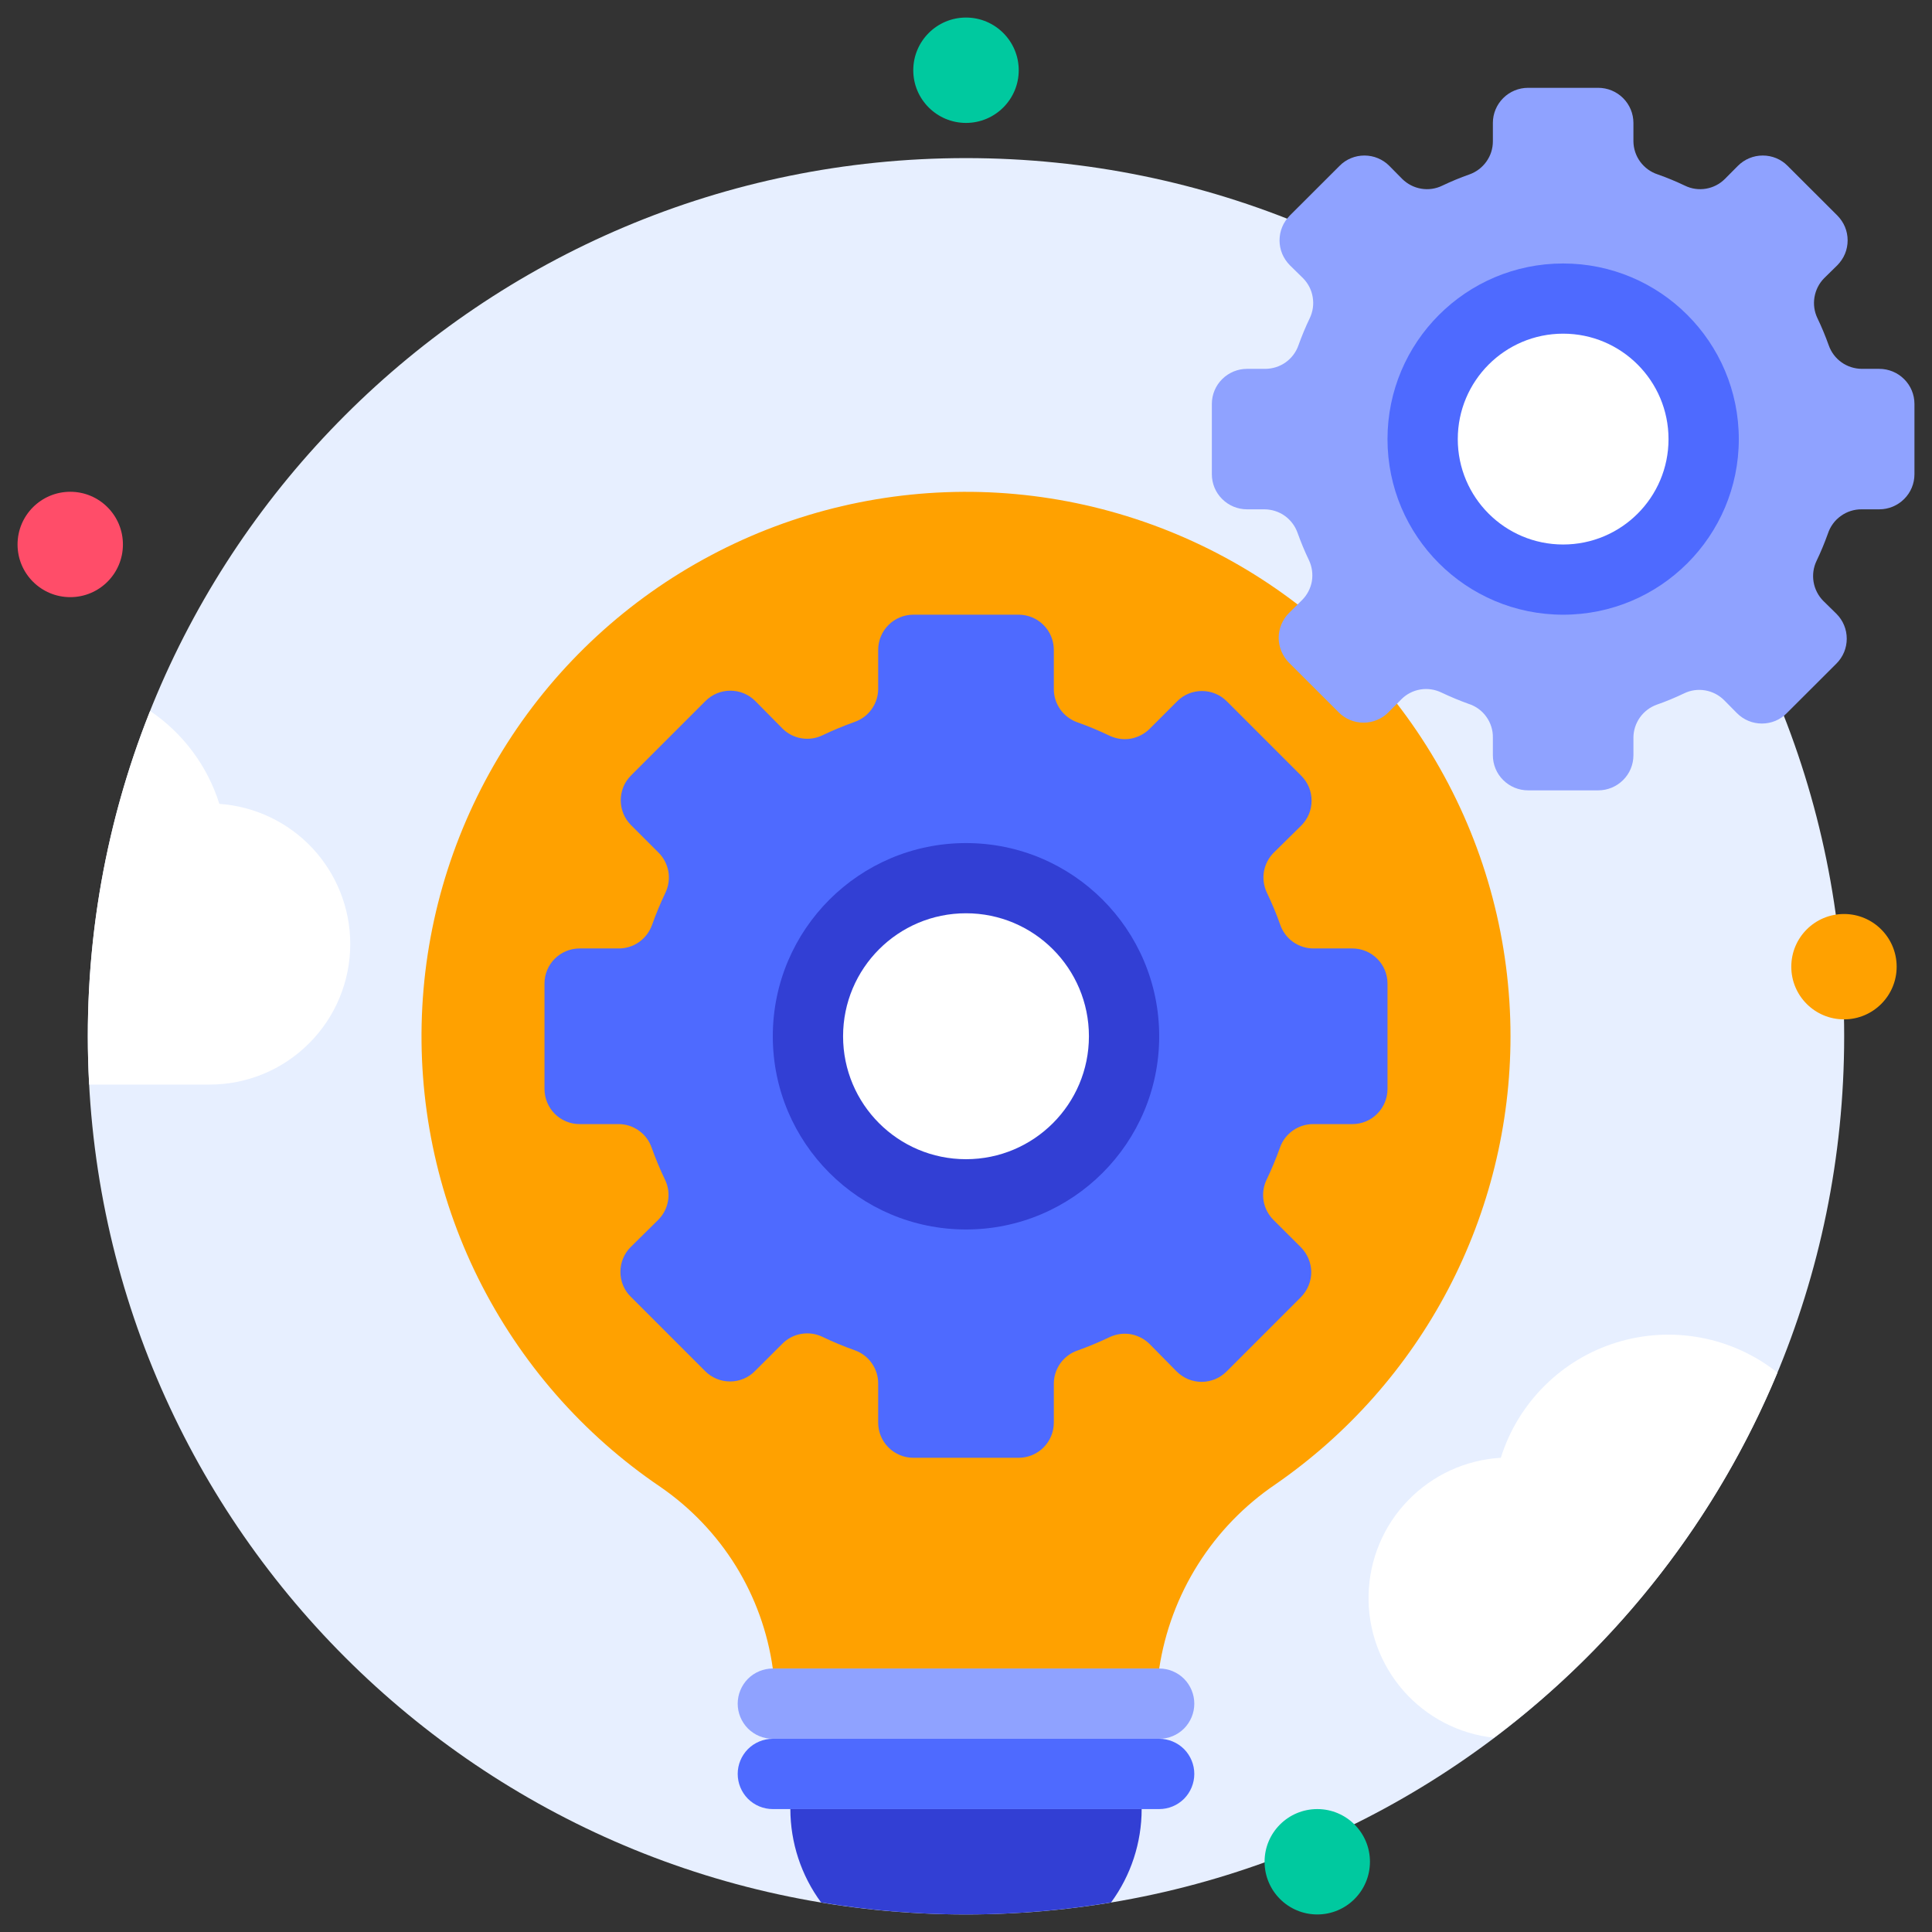 <svg width="24" height="24" viewBox="0 0 24 24" fill="none" xmlns="http://www.w3.org/2000/svg">
<rect x="0" y="0" width="24" height="24" fill="#333333" stroke="none"/>
<g clip-path="url(#clip0_1047_2617)">
<path d="M12 23.782C18.025 23.782 22.909 18.898 22.909 12.873C22.909 6.848 18.025 1.964 12 1.964C5.975 1.964 1.091 6.848 1.091 12.873C1.091 18.898 5.975 23.782 12 23.782Z" fill="#E7EFFF"/>
<path d="M18.764 12.873C18.764 11.706 18.462 10.56 17.887 9.544C17.313 8.529 16.486 7.679 15.487 7.078C14.487 6.477 13.349 6.144 12.183 6.112C11.017 6.081 9.862 6.351 8.832 6.898C7.801 7.444 6.929 8.248 6.301 9.231C5.673 10.214 5.309 11.342 5.246 12.507C5.183 13.672 5.422 14.833 5.94 15.878C6.459 16.923 7.238 17.817 8.204 18.471C8.58 18.73 8.899 19.064 9.14 19.452C9.38 19.84 9.537 20.275 9.6 20.727H14.4C14.47 20.267 14.634 19.826 14.883 19.432C15.131 19.038 15.459 18.7 15.844 18.439C16.745 17.816 17.481 16.985 17.99 16.015C18.498 15.046 18.764 13.967 18.764 12.873Z" fill="#FFA100"/>
<path d="M14.4 21.6H9.6C9.484 21.6 9.373 21.554 9.291 21.472C9.21 21.39 9.164 21.279 9.164 21.164C9.164 21.048 9.21 20.937 9.291 20.855C9.373 20.773 9.484 20.727 9.6 20.727H14.4C14.516 20.727 14.627 20.773 14.709 20.855C14.79 20.937 14.836 21.048 14.836 21.164C14.836 21.279 14.79 21.39 14.709 21.472C14.627 21.554 14.516 21.6 14.4 21.6Z" fill="#8FA2FF"/>
<path d="M14.4 22.473H9.6C9.484 22.473 9.373 22.427 9.291 22.345C9.21 22.263 9.164 22.152 9.164 22.036C9.164 21.921 9.21 21.81 9.291 21.728C9.373 21.646 9.484 21.6 9.6 21.6H14.4C14.516 21.6 14.627 21.646 14.709 21.728C14.79 21.81 14.836 21.921 14.836 22.036C14.836 22.152 14.79 22.263 14.709 22.345C14.627 22.427 14.516 22.473 14.4 22.473Z" fill="#4E6AFF"/>
<path d="M14.182 22.473C14.182 22.89 14.049 23.297 13.802 23.633C12.61 23.832 11.393 23.832 10.2 23.633C9.952 23.297 9.819 22.89 9.818 22.473H14.182Z" fill="#323FD4"/>
<path d="M17.236 13.527V12.218C17.236 12.102 17.19 11.991 17.108 11.91C17.027 11.828 16.916 11.782 16.8 11.782H16.316C16.226 11.782 16.138 11.754 16.064 11.702C15.991 11.65 15.935 11.576 15.905 11.492C15.857 11.354 15.8 11.22 15.737 11.088C15.699 11.007 15.686 10.915 15.701 10.827C15.717 10.738 15.759 10.656 15.822 10.593L16.165 10.255C16.206 10.214 16.238 10.166 16.26 10.113C16.282 10.06 16.293 10.003 16.293 9.946C16.293 9.888 16.282 9.832 16.26 9.779C16.238 9.726 16.206 9.678 16.165 9.637L15.24 8.712C15.199 8.671 15.151 8.639 15.098 8.617C15.045 8.595 14.989 8.584 14.931 8.584C14.874 8.584 14.817 8.595 14.764 8.617C14.711 8.639 14.663 8.671 14.623 8.712L14.28 9.055C14.216 9.118 14.134 9.16 14.046 9.176C13.957 9.191 13.866 9.178 13.785 9.14C13.653 9.077 13.518 9.02 13.381 8.972C13.296 8.941 13.222 8.885 13.17 8.811C13.118 8.736 13.09 8.648 13.091 8.557V8.073C13.091 7.957 13.045 7.846 12.963 7.764C12.881 7.682 12.77 7.636 12.655 7.636H11.345C11.23 7.636 11.119 7.682 11.037 7.764C10.955 7.846 10.909 7.957 10.909 8.073V8.557C10.909 8.647 10.881 8.735 10.829 8.808C10.777 8.882 10.704 8.937 10.619 8.967C10.481 9.016 10.347 9.072 10.215 9.135C10.134 9.174 10.043 9.186 9.954 9.171C9.865 9.156 9.784 9.114 9.72 9.05L9.382 8.708C9.341 8.667 9.293 8.635 9.24 8.613C9.187 8.591 9.13 8.58 9.073 8.58C9.016 8.58 8.959 8.591 8.906 8.613C8.853 8.635 8.805 8.667 8.764 8.708L7.839 9.633C7.799 9.673 7.766 9.721 7.744 9.774C7.723 9.827 7.711 9.884 7.711 9.941C7.711 9.999 7.723 10.056 7.744 10.108C7.766 10.162 7.799 10.21 7.839 10.25L8.182 10.593C8.245 10.656 8.287 10.738 8.303 10.827C8.318 10.915 8.305 11.007 8.267 11.088C8.204 11.22 8.148 11.354 8.099 11.492C8.068 11.577 8.012 11.651 7.938 11.703C7.864 11.755 7.775 11.783 7.684 11.782H7.2C7.084 11.782 6.973 11.828 6.891 11.91C6.81 11.991 6.764 12.102 6.764 12.218V13.527C6.764 13.643 6.81 13.754 6.891 13.836C6.973 13.918 7.084 13.964 7.2 13.964H7.684C7.774 13.964 7.862 13.992 7.935 14.044C8.009 14.096 8.064 14.169 8.094 14.254C8.143 14.391 8.199 14.526 8.262 14.657C8.301 14.739 8.314 14.83 8.298 14.919C8.283 15.007 8.241 15.089 8.177 15.153L7.835 15.491C7.794 15.531 7.762 15.579 7.74 15.633C7.718 15.685 7.707 15.742 7.707 15.8C7.707 15.857 7.718 15.914 7.74 15.967C7.762 16.02 7.794 16.068 7.835 16.108L8.76 17.033C8.8 17.074 8.849 17.106 8.902 17.128C8.955 17.15 9.011 17.161 9.069 17.161C9.126 17.161 9.183 17.15 9.236 17.128C9.289 17.106 9.337 17.074 9.377 17.033L9.72 16.691C9.784 16.627 9.865 16.585 9.954 16.57C10.043 16.555 10.134 16.567 10.215 16.606C10.347 16.669 10.481 16.725 10.619 16.774C10.704 16.804 10.778 16.86 10.83 16.935C10.882 17.009 10.91 17.098 10.909 17.188V17.673C10.909 17.788 10.955 17.899 11.037 17.981C11.119 18.063 11.23 18.109 11.345 18.109H12.655C12.77 18.109 12.881 18.063 12.963 17.981C13.045 17.899 13.091 17.788 13.091 17.673V17.188C13.091 17.098 13.119 17.011 13.171 16.937C13.223 16.864 13.296 16.808 13.381 16.778C13.518 16.729 13.653 16.673 13.785 16.61C13.866 16.572 13.957 16.559 14.046 16.574C14.134 16.59 14.216 16.632 14.28 16.695L14.618 17.038C14.659 17.078 14.707 17.111 14.76 17.133C14.813 17.154 14.87 17.166 14.927 17.166C14.984 17.166 15.041 17.154 15.094 17.133C15.147 17.111 15.195 17.078 15.236 17.038L16.161 16.113C16.201 16.072 16.233 16.024 16.255 15.971C16.277 15.918 16.289 15.861 16.289 15.804C16.289 15.747 16.277 15.69 16.255 15.637C16.233 15.584 16.201 15.536 16.161 15.495L15.818 15.153C15.755 15.089 15.712 15.007 15.697 14.919C15.682 14.83 15.694 14.739 15.733 14.657C15.796 14.526 15.852 14.391 15.901 14.254C15.931 14.168 15.988 14.095 16.062 14.043C16.136 13.991 16.225 13.963 16.316 13.964H16.8C16.916 13.964 17.027 13.918 17.108 13.836C17.19 13.754 17.236 13.643 17.236 13.527Z" fill="#4E6AFF"/>
<path d="M12 15.273C13.325 15.273 14.4 14.198 14.4 12.873C14.4 11.547 13.325 10.473 12 10.473C10.675 10.473 9.6 11.547 9.6 12.873C9.6 14.198 10.675 15.273 12 15.273Z" fill="#323FD4"/>
<path d="M12 14.4C12.843 14.4 13.527 13.716 13.527 12.873C13.527 12.029 12.843 11.345 12 11.345C11.156 11.345 10.473 12.029 10.473 12.873C10.473 13.716 11.156 14.4 12 14.4Z" fill="white"/>
<path d="M23.782 5.891V5.018C23.782 4.902 23.736 4.791 23.654 4.71C23.572 4.628 23.461 4.582 23.345 4.582H23.127C23.037 4.581 22.949 4.553 22.876 4.501C22.802 4.448 22.747 4.375 22.717 4.289C22.676 4.175 22.63 4.063 22.577 3.953C22.538 3.872 22.525 3.781 22.54 3.692C22.555 3.602 22.597 3.52 22.66 3.456L22.824 3.295C22.864 3.254 22.897 3.206 22.919 3.153C22.941 3.1 22.952 3.043 22.952 2.986C22.952 2.929 22.941 2.872 22.919 2.819C22.897 2.766 22.864 2.718 22.824 2.677L22.206 2.06C22.166 2.019 22.118 1.987 22.065 1.965C22.012 1.943 21.955 1.932 21.898 1.932C21.84 1.932 21.784 1.943 21.731 1.965C21.678 1.987 21.63 2.019 21.589 2.06L21.427 2.223C21.363 2.287 21.281 2.329 21.192 2.344C21.103 2.359 21.011 2.346 20.93 2.306C20.821 2.254 20.708 2.207 20.594 2.167C20.507 2.139 20.431 2.084 20.376 2.01C20.322 1.937 20.292 1.848 20.291 1.756V1.527C20.291 1.412 20.245 1.301 20.163 1.219C20.081 1.137 19.97 1.091 19.854 1.091H18.982C18.866 1.091 18.755 1.137 18.673 1.219C18.591 1.301 18.545 1.412 18.545 1.527V1.756C18.545 1.847 18.517 1.934 18.464 2.008C18.412 2.081 18.338 2.137 18.253 2.167C18.139 2.207 18.026 2.254 17.917 2.306C17.836 2.346 17.744 2.359 17.655 2.344C17.566 2.329 17.484 2.287 17.419 2.223L17.258 2.06C17.218 2.019 17.169 1.987 17.116 1.965C17.064 1.943 17.007 1.932 16.949 1.932C16.892 1.932 16.835 1.943 16.782 1.965C16.729 1.987 16.681 2.019 16.641 2.06L16.023 2.677C15.983 2.718 15.95 2.766 15.928 2.819C15.906 2.872 15.895 2.929 15.895 2.986C15.895 3.043 15.906 3.1 15.928 3.153C15.95 3.206 15.983 3.254 16.023 3.295L16.187 3.456C16.25 3.52 16.293 3.602 16.307 3.692C16.322 3.781 16.309 3.872 16.27 3.953C16.217 4.063 16.171 4.175 16.13 4.289C16.1 4.375 16.045 4.448 15.971 4.501C15.898 4.553 15.81 4.581 15.72 4.582H15.491C15.375 4.582 15.264 4.628 15.182 4.71C15.1 4.791 15.054 4.902 15.054 5.018V5.891C15.054 6.007 15.1 6.118 15.182 6.199C15.264 6.281 15.375 6.327 15.491 6.327H15.709C15.799 6.328 15.887 6.356 15.96 6.408C16.034 6.461 16.089 6.535 16.119 6.62C16.16 6.734 16.206 6.846 16.259 6.956C16.298 7.037 16.311 7.128 16.297 7.218C16.282 7.307 16.239 7.389 16.176 7.453L16.012 7.615C15.972 7.655 15.94 7.703 15.918 7.756C15.896 7.809 15.884 7.866 15.884 7.923C15.884 7.981 15.896 8.037 15.918 8.09C15.94 8.143 15.972 8.192 16.012 8.232L16.63 8.849C16.67 8.89 16.718 8.922 16.771 8.944C16.824 8.966 16.881 8.977 16.938 8.977C16.996 8.977 17.053 8.966 17.105 8.944C17.159 8.922 17.207 8.89 17.247 8.849L17.409 8.686C17.473 8.622 17.555 8.58 17.644 8.565C17.733 8.55 17.825 8.564 17.906 8.603C18.016 8.655 18.128 8.702 18.242 8.743C18.331 8.771 18.409 8.827 18.463 8.903C18.518 8.979 18.547 9.07 18.545 9.164V9.382C18.545 9.498 18.591 9.609 18.673 9.69C18.755 9.772 18.866 9.818 18.982 9.818H19.854C19.97 9.818 20.081 9.772 20.163 9.69C20.245 9.609 20.291 9.498 20.291 9.382V9.164C20.291 9.073 20.32 8.986 20.372 8.912C20.424 8.839 20.498 8.783 20.583 8.753C20.698 8.713 20.81 8.666 20.919 8.614C21 8.574 21.092 8.561 21.181 8.576C21.27 8.591 21.352 8.633 21.417 8.697L21.578 8.86C21.619 8.901 21.667 8.933 21.72 8.955C21.773 8.977 21.829 8.988 21.887 8.988C21.944 8.988 22.001 8.977 22.054 8.955C22.107 8.933 22.155 8.901 22.195 8.86L22.813 8.243C22.854 8.202 22.886 8.154 22.908 8.101C22.93 8.048 22.941 7.992 22.941 7.934C22.941 7.877 22.93 7.82 22.908 7.767C22.886 7.714 22.854 7.666 22.813 7.625L22.649 7.464C22.586 7.4 22.544 7.318 22.529 7.229C22.514 7.139 22.527 7.048 22.566 6.967C22.619 6.857 22.665 6.745 22.706 6.631C22.735 6.542 22.791 6.464 22.867 6.41C22.942 6.355 23.034 6.326 23.127 6.327H23.345C23.461 6.327 23.572 6.281 23.654 6.199C23.736 6.118 23.782 6.007 23.782 5.891Z" fill="#8FA2FF"/>
<path d="M19.418 7.636C20.623 7.636 21.6 6.66 21.6 5.455C21.6 4.25 20.623 3.273 19.418 3.273C18.213 3.273 17.236 4.25 17.236 5.455C17.236 6.66 18.213 7.636 19.418 7.636Z" fill="#4E6AFF"/>
<path d="M19.418 6.764C20.141 6.764 20.727 6.178 20.727 5.455C20.727 4.732 20.141 4.145 19.418 4.145C18.695 4.145 18.109 4.732 18.109 5.455C18.109 6.178 18.695 6.764 19.418 6.764Z" fill="white"/>
<path d="M4.351 11.727C4.351 12.19 4.167 12.634 3.839 12.961C3.512 13.289 3.068 13.473 2.605 13.473H1.108C1.019 11.889 1.277 10.305 1.865 8.832C2.274 9.108 2.577 9.515 2.725 9.986C3.166 10.017 3.579 10.213 3.881 10.536C4.183 10.86 4.351 11.285 4.351 11.727Z" fill="white"/>
<path d="M22.08 17.051C21.332 18.85 20.116 20.416 18.558 21.587C18.123 21.54 17.721 21.331 17.433 21.002C17.145 20.672 16.99 20.247 17.001 19.809C17.012 19.371 17.186 18.953 17.491 18.639C17.795 18.324 18.206 18.135 18.644 18.109C18.749 17.771 18.936 17.465 19.187 17.215C19.438 16.965 19.745 16.78 20.084 16.676C20.422 16.572 20.78 16.552 21.128 16.617C21.476 16.682 21.802 16.831 22.08 17.051Z" fill="white"/>
<path d="M12 1.527C12.361 1.527 12.655 1.234 12.655 0.873C12.655 0.511 12.361 0.218 12 0.218C11.639 0.218 11.345 0.511 11.345 0.873C11.345 1.234 11.639 1.527 12 1.527Z" fill="#00C99F"/>
<path d="M0.873 7.418C1.234 7.418 1.527 7.125 1.527 6.764C1.527 6.402 1.234 6.109 0.873 6.109C0.511 6.109 0.218 6.402 0.218 6.764C0.218 7.125 0.511 7.418 0.873 7.418Z" fill="#FF4D69"/>
<path d="M22.907 12.663C23.268 12.663 23.561 12.37 23.561 12.009C23.561 11.647 23.268 11.354 22.907 11.354C22.545 11.354 22.252 11.647 22.252 12.009C22.252 12.37 22.545 12.663 22.907 12.663Z" fill="#FFA100"/>
<path d="M16.364 23.782C16.725 23.782 17.018 23.489 17.018 23.127C17.018 22.766 16.725 22.473 16.364 22.473C16.002 22.473 15.709 22.766 15.709 23.127C15.709 23.489 16.002 23.782 16.364 23.782Z" fill="#00C99F"/>
</g>
<defs>
<clipPath id="clip0_1047_2617">
<rect width="24" height="24" fill="white"/>
</clipPath>
</defs>
</svg>
